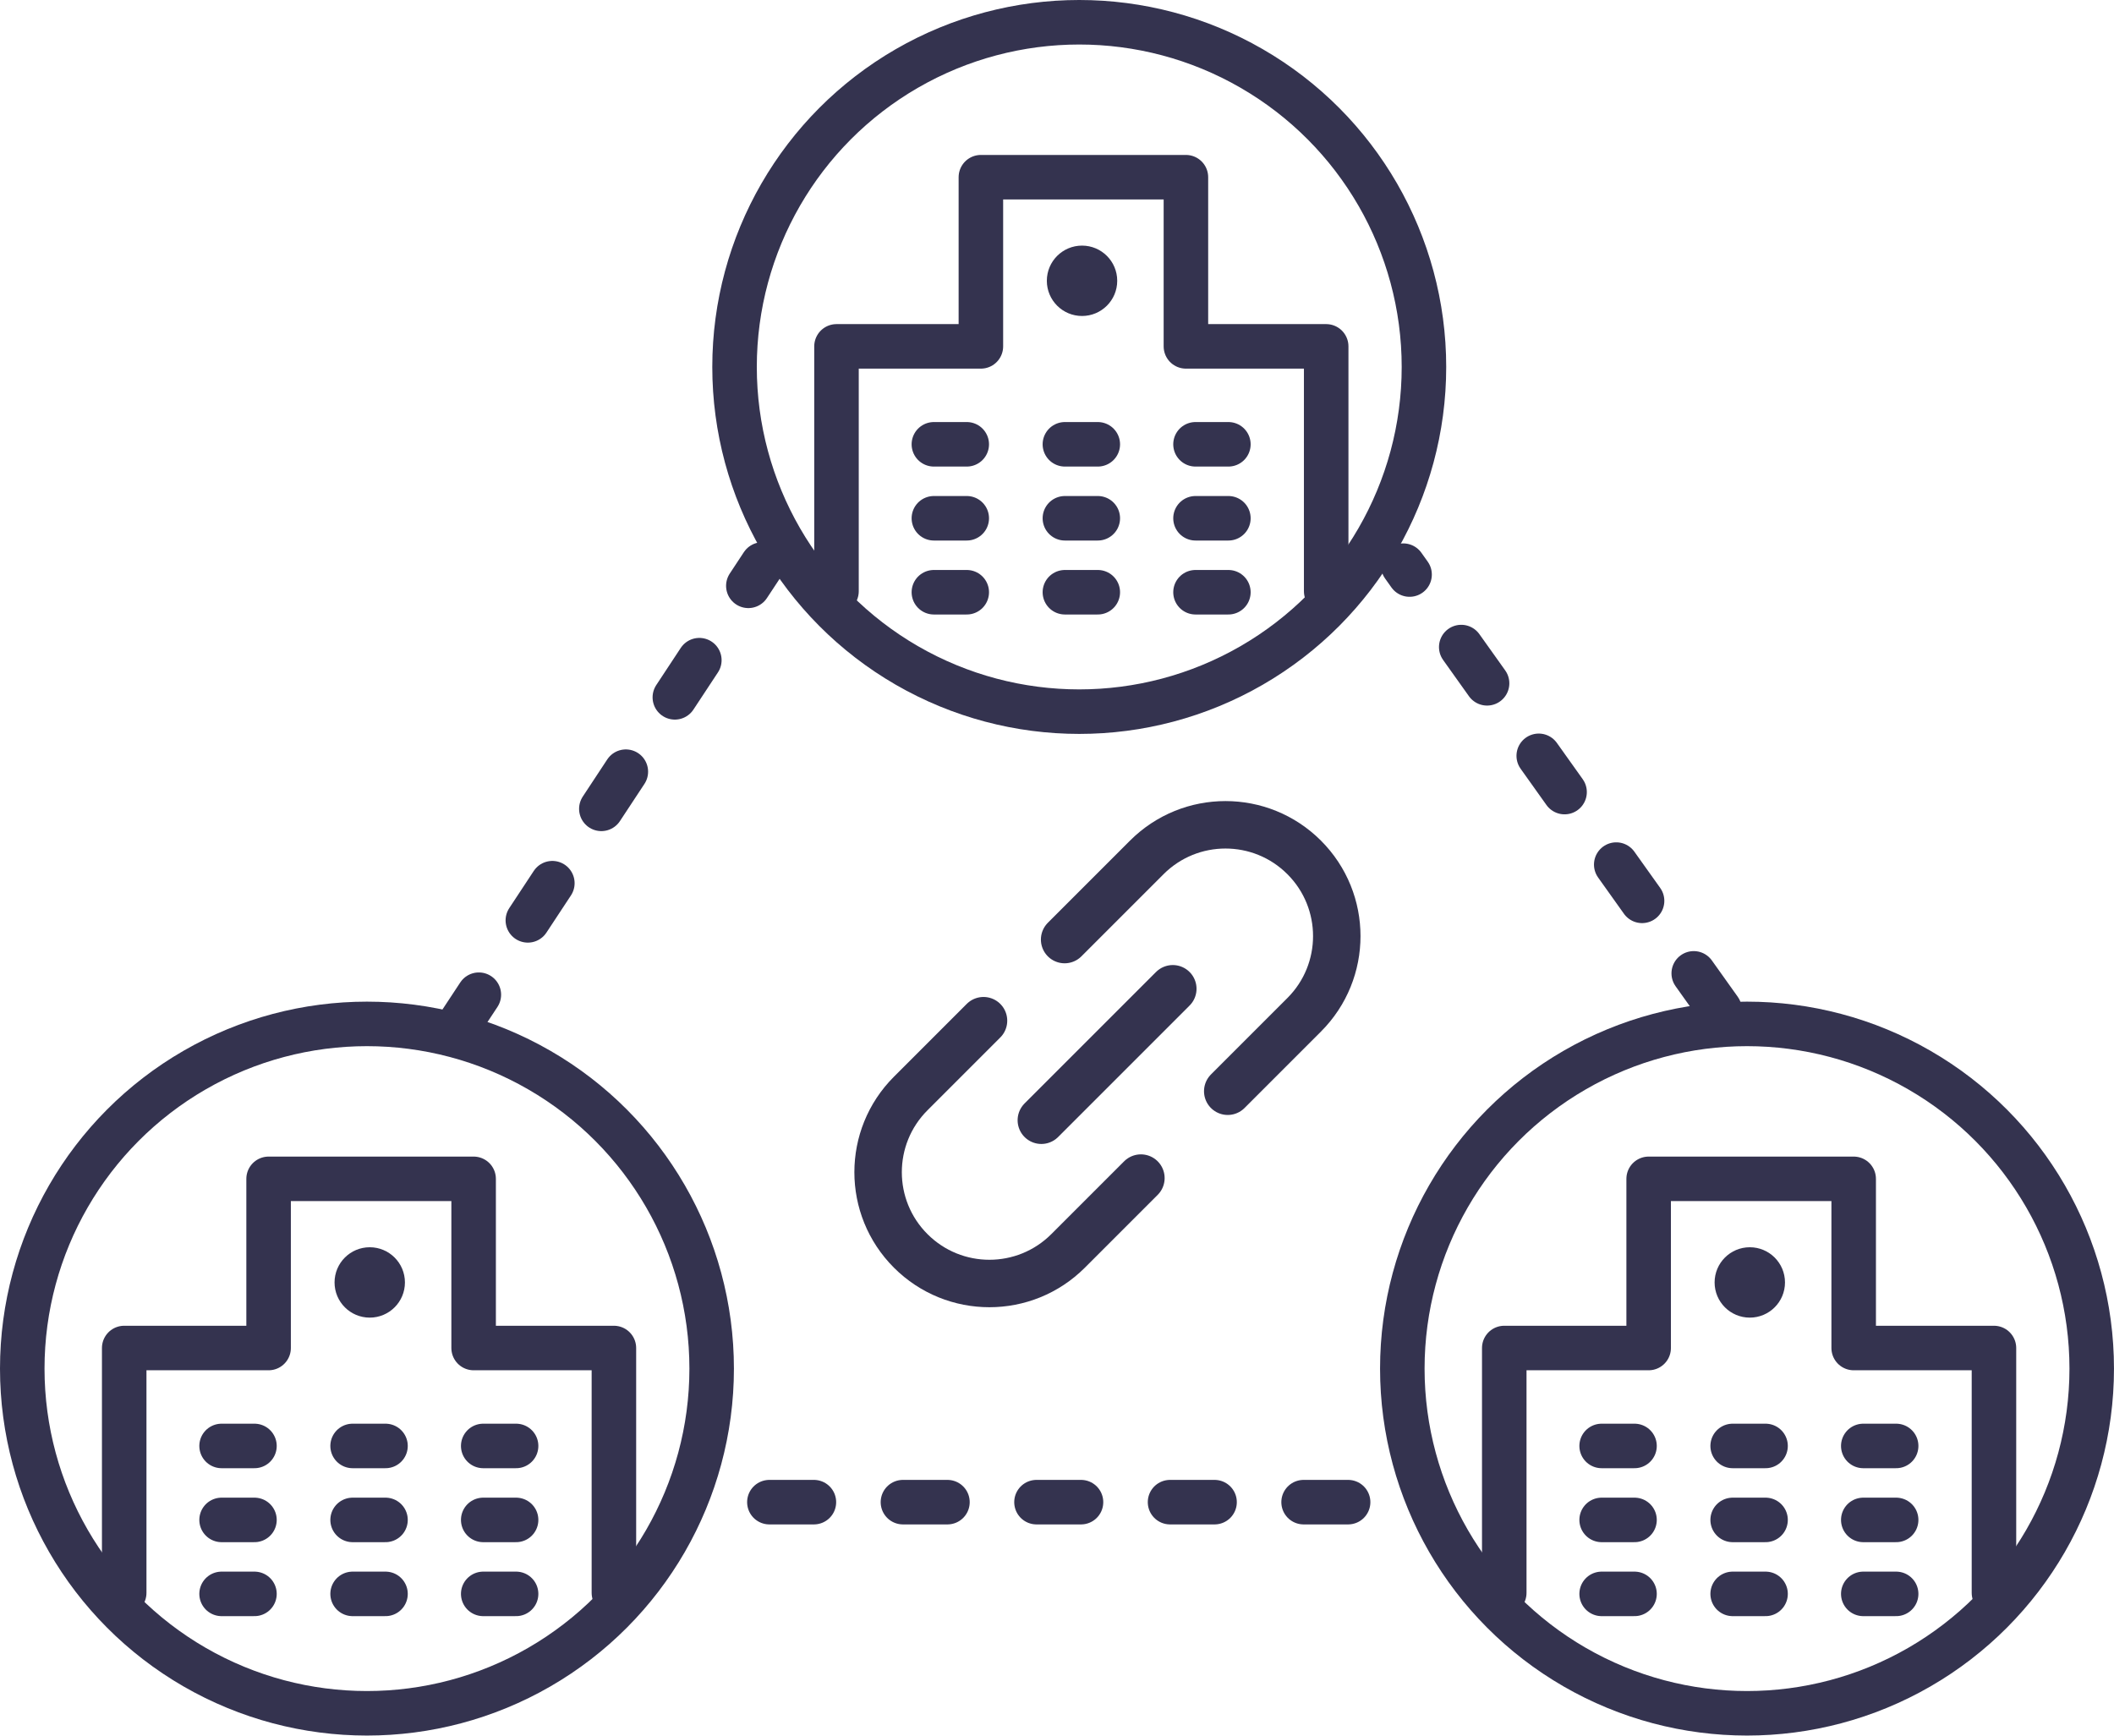 <?xml version="1.0" encoding="utf-8"?>
<!-- Generator: Adobe Illustrator 26.0.0, SVG Export Plug-In . SVG Version: 6.00 Build 0)  -->
<svg version="1.1" id="レイヤー_1" xmlns="http://www.w3.org/2000/svg" xmlns:xlink="http://www.w3.org/1999/xlink" x="0px"
	 y="0px" width="94.973px" height="77.973px" viewBox="0 0 94.973 77.973" enable-background="new 0 0 94.973 77.973"
	 xml:space="preserve">
<g>
	<g>
		<g>
			<polyline fill="none" stroke="#34334F" stroke-width="2" stroke-linecap="round" stroke-linejoin="round" points="37.58,26.561 
				37.58,15.561 44.067,15.561 44.067,7.961 53.278,7.961 53.278,15.561 59.58,15.561 59.58,26.561 			"/>
			
				<line fill="none" stroke="#34334F" stroke-width="2" stroke-linecap="round" stroke-linejoin="round" x1="41.955" y1="19.961" x2="43.432" y2="19.961"/>
			
				<line fill="none" stroke="#34334F" stroke-width="2" stroke-linecap="round" stroke-linejoin="round" x1="47.841" y1="19.961" x2="49.319" y2="19.961"/>
			
				<line fill="none" stroke="#34334F" stroke-width="2" stroke-linecap="round" stroke-linejoin="round" x1="53.709" y1="19.961" x2="55.186" y2="19.961"/>
			
				<line fill="none" stroke="#34334F" stroke-width="2" stroke-linecap="round" stroke-linejoin="round" x1="41.955" y1="23.284" x2="43.432" y2="23.284"/>
			
				<line fill="none" stroke="#34334F" stroke-width="2" stroke-linecap="round" stroke-linejoin="round" x1="47.841" y1="23.284" x2="49.319" y2="23.284"/>
			
				<line fill="none" stroke="#34334F" stroke-width="2" stroke-linecap="round" stroke-linejoin="round" x1="53.709" y1="23.284" x2="55.186" y2="23.284"/>
			
				<line fill="none" stroke="#34334F" stroke-width="2" stroke-linecap="round" stroke-linejoin="round" x1="41.955" y1="26.607" x2="43.432" y2="26.607"/>
			
				<line fill="none" stroke="#34334F" stroke-width="2" stroke-linecap="round" stroke-linejoin="round" x1="47.841" y1="26.607" x2="49.319" y2="26.607"/>
			
				<line fill="none" stroke="#34334F" stroke-width="2" stroke-linecap="round" stroke-linejoin="round" x1="53.709" y1="26.607" x2="55.186" y2="26.607"/>
			<circle fill="#34334F" cx="48.611" cy="12.615" r="1.581"/>
			
				<circle fill="none" stroke="#34334F" stroke-width="2" stroke-linecap="round" stroke-linejoin="round" cx="48.486" cy="16.486" r="15.486"/>
		</g>
	</g>
	<g>
		<g>
			<polyline fill="none" stroke="#34334F" stroke-width="2" stroke-linecap="round" stroke-linejoin="round" points="5.58,71.561 
				5.58,60.561 12.067,60.561 12.067,52.961 21.278,52.961 21.278,60.561 27.58,60.561 27.58,71.561 			"/>
			
				<line fill="none" stroke="#34334F" stroke-width="2" stroke-linecap="round" stroke-linejoin="round" x1="9.955" y1="64.961" x2="11.432" y2="64.961"/>
			
				<line fill="none" stroke="#34334F" stroke-width="2" stroke-linecap="round" stroke-linejoin="round" x1="15.841" y1="64.961" x2="17.319" y2="64.961"/>
			
				<line fill="none" stroke="#34334F" stroke-width="2" stroke-linecap="round" stroke-linejoin="round" x1="21.709" y1="64.961" x2="23.186" y2="64.961"/>
			
				<line fill="none" stroke="#34334F" stroke-width="2" stroke-linecap="round" stroke-linejoin="round" x1="9.955" y1="68.284" x2="11.432" y2="68.284"/>
			
				<line fill="none" stroke="#34334F" stroke-width="2" stroke-linecap="round" stroke-linejoin="round" x1="15.841" y1="68.284" x2="17.319" y2="68.284"/>
			
				<line fill="none" stroke="#34334F" stroke-width="2" stroke-linecap="round" stroke-linejoin="round" x1="21.709" y1="68.284" x2="23.186" y2="68.284"/>
			
				<line fill="none" stroke="#34334F" stroke-width="2" stroke-linecap="round" stroke-linejoin="round" x1="9.955" y1="71.607" x2="11.432" y2="71.607"/>
			
				<line fill="none" stroke="#34334F" stroke-width="2" stroke-linecap="round" stroke-linejoin="round" x1="15.841" y1="71.607" x2="17.319" y2="71.607"/>
			
				<line fill="none" stroke="#34334F" stroke-width="2" stroke-linecap="round" stroke-linejoin="round" x1="21.709" y1="71.607" x2="23.186" y2="71.607"/>
			<circle fill="#34334F" cx="16.611" cy="57.615" r="1.581"/>
			
				<circle fill="none" stroke="#34334F" stroke-width="2" stroke-linecap="round" stroke-linejoin="round" cx="16.486" cy="61.486" r="15.486"/>
		</g>
	</g>
	<g>
		<g>
			<polyline fill="none" stroke="#34334F" stroke-width="2" stroke-linecap="round" stroke-linejoin="round" points="67.58,71.561 
				67.58,60.561 74.067,60.561 74.067,52.961 83.278,52.961 83.278,60.561 89.58,60.561 89.58,71.561 			"/>
			
				<line fill="none" stroke="#34334F" stroke-width="2" stroke-linecap="round" stroke-linejoin="round" x1="71.955" y1="64.961" x2="73.432" y2="64.961"/>
			
				<line fill="none" stroke="#34334F" stroke-width="2" stroke-linecap="round" stroke-linejoin="round" x1="77.841" y1="64.961" x2="79.319" y2="64.961"/>
			
				<line fill="none" stroke="#34334F" stroke-width="2" stroke-linecap="round" stroke-linejoin="round" x1="83.709" y1="64.961" x2="85.186" y2="64.961"/>
			
				<line fill="none" stroke="#34334F" stroke-width="2" stroke-linecap="round" stroke-linejoin="round" x1="71.955" y1="68.284" x2="73.432" y2="68.284"/>
			
				<line fill="none" stroke="#34334F" stroke-width="2" stroke-linecap="round" stroke-linejoin="round" x1="77.841" y1="68.284" x2="79.319" y2="68.284"/>
			
				<line fill="none" stroke="#34334F" stroke-width="2" stroke-linecap="round" stroke-linejoin="round" x1="83.709" y1="68.284" x2="85.186" y2="68.284"/>
			
				<line fill="none" stroke="#34334F" stroke-width="2" stroke-linecap="round" stroke-linejoin="round" x1="71.955" y1="71.607" x2="73.432" y2="71.607"/>
			
				<line fill="none" stroke="#34334F" stroke-width="2" stroke-linecap="round" stroke-linejoin="round" x1="77.841" y1="71.607" x2="79.319" y2="71.607"/>
			
				<line fill="none" stroke="#34334F" stroke-width="2" stroke-linecap="round" stroke-linejoin="round" x1="83.709" y1="71.607" x2="85.186" y2="71.607"/>
			<circle fill="#34334F" cx="78.611" cy="57.615" r="1.581"/>
			
				<circle fill="none" stroke="#34334F" stroke-width="2" stroke-linecap="round" stroke-linejoin="round" cx="78.486" cy="61.486" r="15.486"/>
		</g>
	</g>
	
		<line fill="#FFFFFF" stroke="#34334F" stroke-width="2" stroke-linecap="round" stroke-miterlimit="10" stroke-dasharray="2,4" x1="77.253" y1="45.358" x2="63.042" y2="25.413"/>
	
		<line fill="#FFFFFF" stroke="#34334F" stroke-width="2" stroke-linecap="round" stroke-miterlimit="10" stroke-dasharray="2,4" x1="34.565" y1="67.486" x2="61.408" y2="67.486"/>
	
		<line fill="#FFFFFF" stroke="#34334F" stroke-width="2" stroke-linecap="round" stroke-miterlimit="10" stroke-dasharray="2,4" x1="20.412" y1="46.358" x2="34.253" y2="25.358"/>
	<g>
		<path fill="none" stroke="#34334F" stroke-width="2.132" stroke-linecap="round" stroke-linejoin="round" d="M51.256,52.927
			l-3.271,3.271c-1.953,1.953-5.118,1.953-7.071,0l0,0c-1.953-1.953-1.953-5.118,0-7.071l3.271-3.271"/>
		<path fill="none" stroke="#34334F" stroke-width="2.132" stroke-linecap="round" stroke-linejoin="round" d="M47.829,42.211
			l3.691-3.691c1.953-1.953,5.118-1.953,7.071,0l0,0c1.953,1.953,1.953,5.118,0,7.071l-3.434,3.434"/>
		
			<line fill="none" stroke="#34334F" stroke-width="2.132" stroke-linecap="round" stroke-linejoin="round" x1="46.783" y1="50.328" x2="52.689" y2="44.422"/>
	</g>
</g>
</svg>
